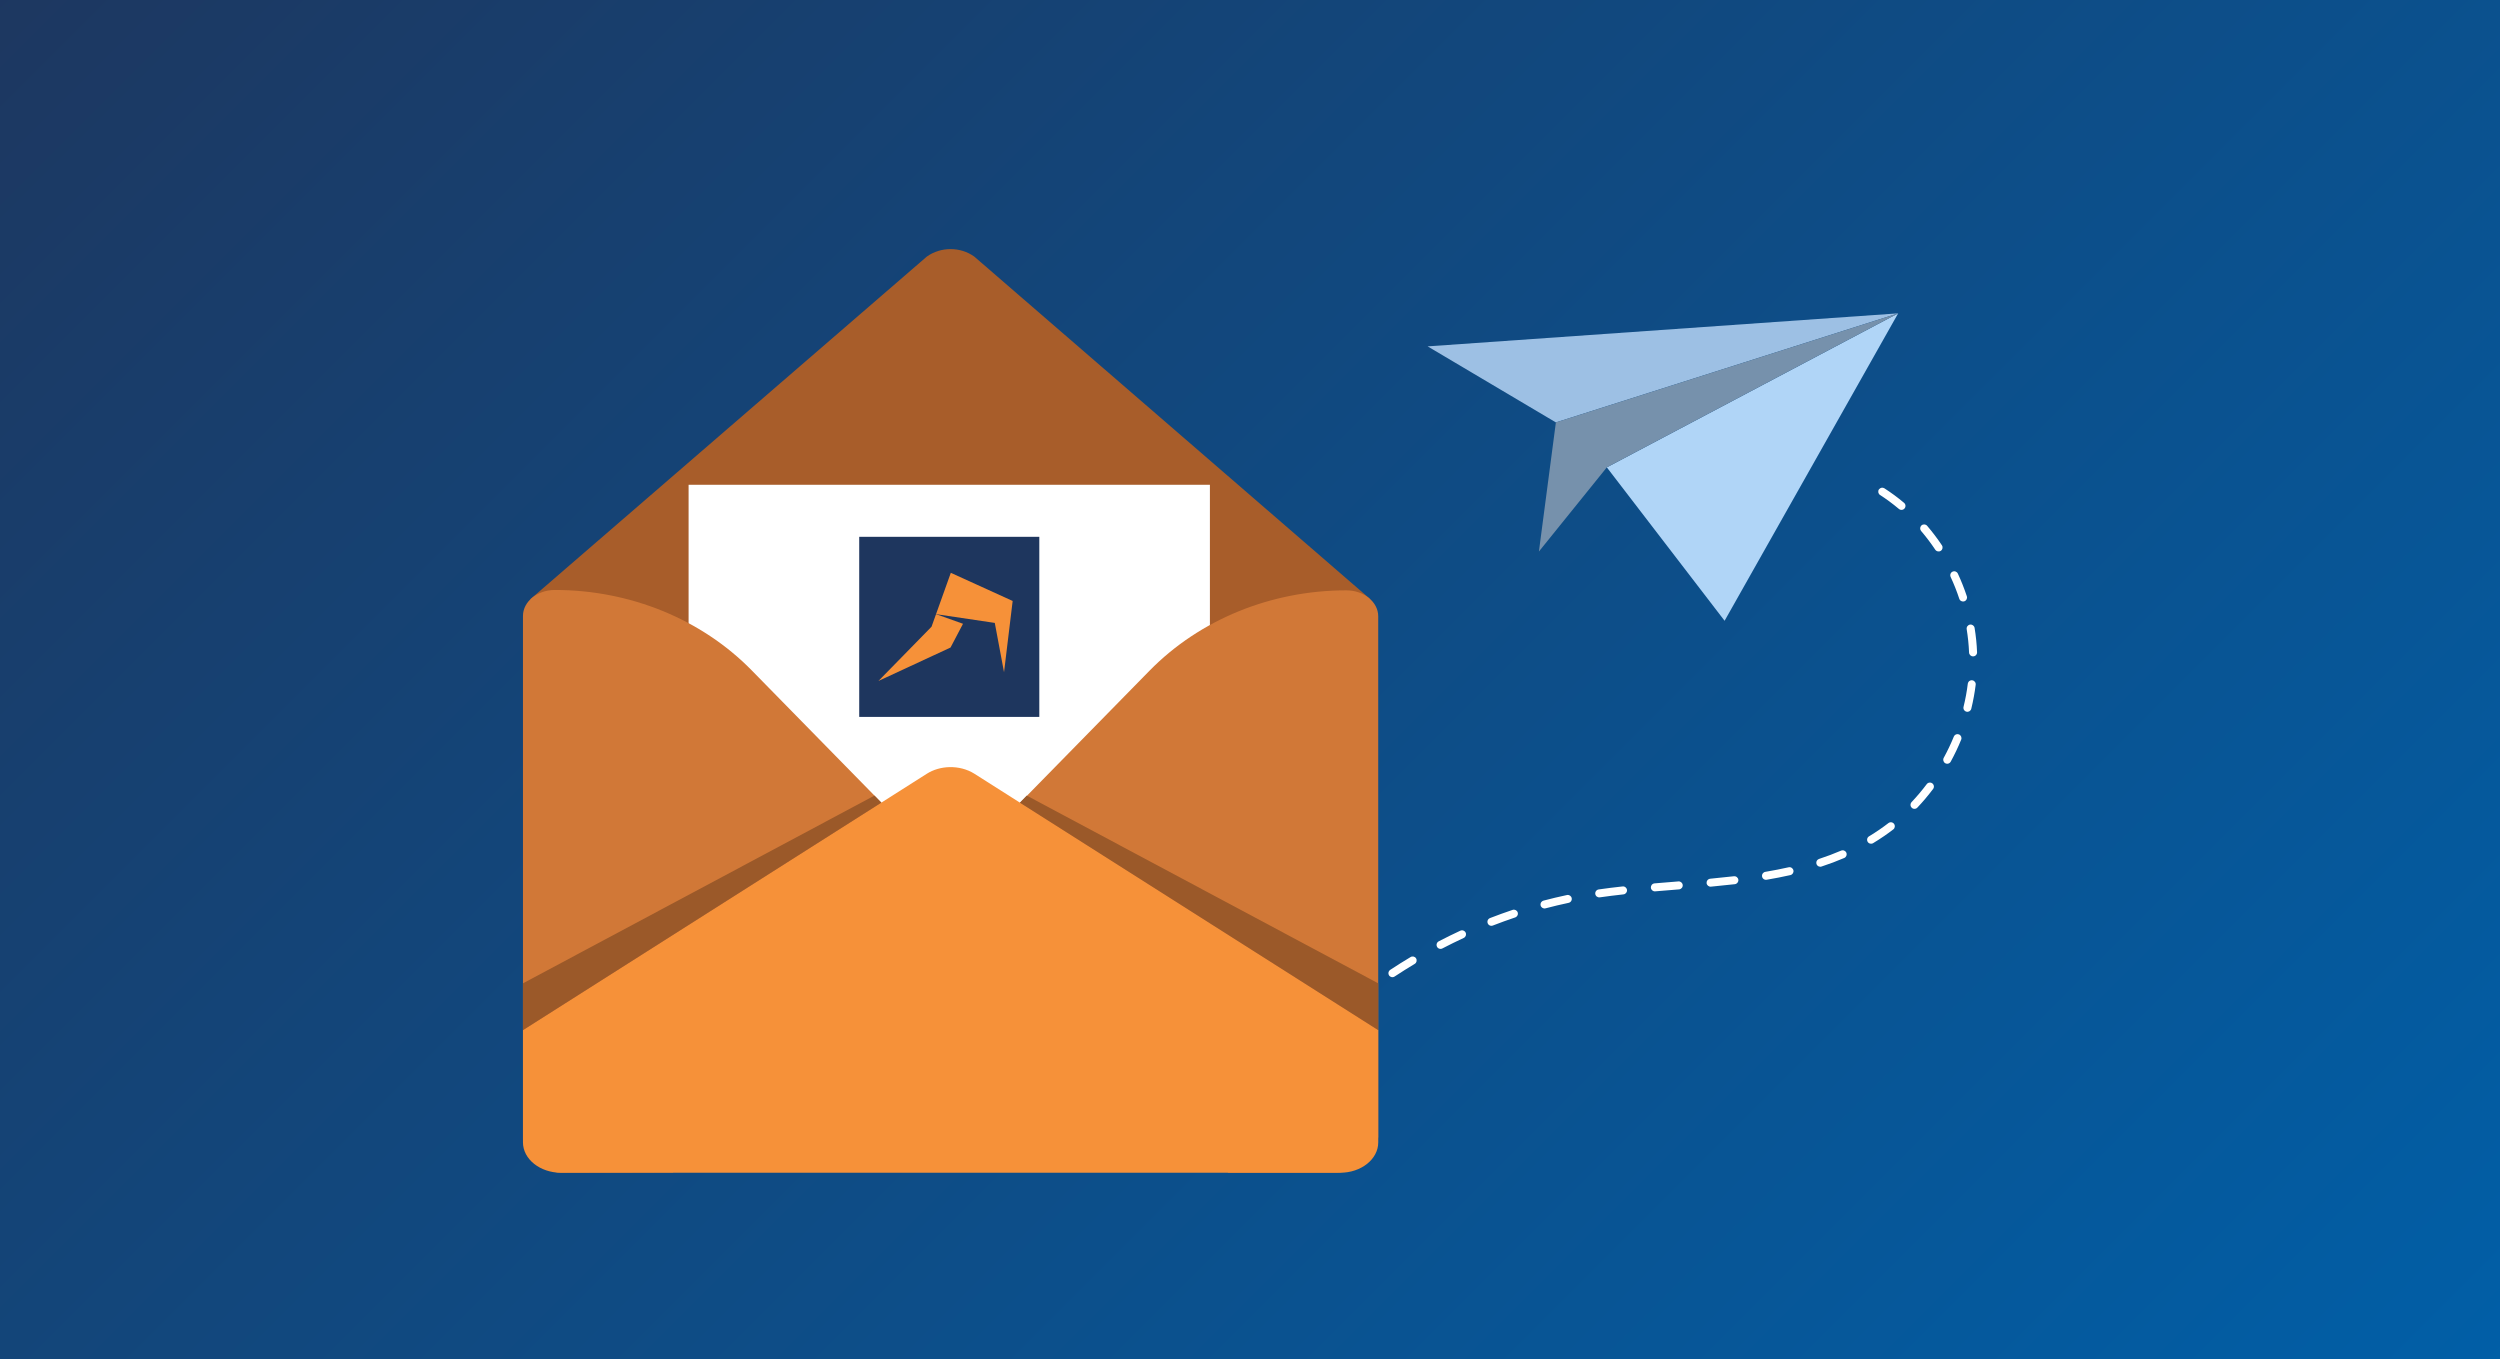 <?xml version="1.0" encoding="UTF-8"?>
<svg id="Layer_1" data-name="Layer 1" xmlns="http://www.w3.org/2000/svg" xmlns:xlink="http://www.w3.org/1999/xlink" viewBox="0 0 800 435">
  <defs>
    <clipPath id="clippath">
      <rect x="0" y="0" width="800" height="435" style="fill: none; stroke-width: 0px;"/>
    </clipPath>
    <clipPath id="clippath-1">
      <rect x="0" y="0" width="800" height="435" style="fill: none; stroke-width: 0px;"/>
    </clipPath>
    <linearGradient id="linear-gradient" x1="-249.35" y1="-52.53" x2="-247.71" y2="-52.53" gradientTransform="translate(121815.67 79264.62) rotate(45) scale(570.35 -570.35)" gradientUnits="userSpaceOnUse">
      <stop offset="0" stop-color="#1e365e"/>
      <stop offset="1" stop-color="#0060a9"/>
    </linearGradient>
    <filter id="drop-shadow-1" filterUnits="userSpaceOnUse">
      <feOffset dx="0" dy="10"/>
      <feGaussianBlur result="blur" stdDeviation="20"/>
      <feFlood flood-color="#000" flood-opacity=".4"/>
      <feComposite in2="blur" operator="in"/>
      <feComposite in="SourceGraphic"/>
    </filter>
  </defs>
  <g id="Blue_Gradient" data-name="Blue Gradient">
    <g style="clip-path: url(#clippath);">
      <g style="clip-path: url(#clippath-1);">
        <polygon points="400 -441.72 996.96 217.5 400 876.72 -196.96 217.5 400 -441.72" style="fill: url(#linear-gradient); stroke-width: 0px;"/>
      </g>
    </g>
  </g>
  <path d="M398.34,354.63l.13-.17c.42-.57,1.22-.69,1.79-.27.57.42.69,1.22.27,1.79h0s-.13.17-.13.17c-1.46,1.98-2.89,4.02-4.26,6.05-.4.59-1.19.74-1.77.35-.59-.39-.74-1.19-.35-1.77,1.39-2.06,2.84-4.13,4.32-6.14ZM404.76,346.41s.03-.04.05-.06c1.63-1.97,3.33-3.94,5.05-5.84.47-.52,1.28-.57,1.8-.09.52.47.57,1.28.09,1.8-1.69,1.88-3.37,3.82-4.98,5.76-.45.54-1.26.62-1.8.17-.52-.43-.61-1.2-.22-1.74ZM416.82,333.21c.04-.05.08-.1.13-.15,1.82-1.8,3.7-3.59,5.59-5.32.52-.48,1.33-.44,1.8.08.48.52.44,1.33-.08,1.81-1.87,1.7-3.72,3.47-5.51,5.25-.5.5-1.31.49-1.81,0-.45-.45-.49-1.16-.12-1.66ZM430.12,321.26c.06-.09.14-.16.22-.23,1.99-1.62,4.04-3.22,6.09-4.74.57-.42,1.37-.3,1.79.26.42.57.3,1.37-.26,1.79-2.02,1.51-4.04,3.08-6,4.68-.55.45-1.35.36-1.8-.18-.38-.46-.38-1.11-.04-1.56ZM444.53,310.67c.09-.12.2-.22.33-.31,2.14-1.41,4.34-2.8,6.54-4.11.61-.36,1.39-.17,1.75.44.36.61.17,1.39-.44,1.75-2.16,1.29-4.33,2.66-6.44,4.05-.59.39-1.38.23-1.77-.36-.3-.46-.27-1.04.04-1.46ZM459.94,301.61c.11-.15.26-.28.44-.38,2.28-1.19,4.61-2.33,6.93-3.41.64-.3,1.4-.02,1.7.62.3.64.02,1.4-.62,1.7-2.28,1.06-4.58,2.19-6.83,3.36-.63.33-1.4.08-1.72-.54-.23-.45-.17-.97.1-1.35ZM476.22,294.22c.14-.19.33-.34.56-.43,2.4-.93,4.84-1.82,7.26-2.63.67-.22,1.39.14,1.62.8.22.67-.14,1.39-.8,1.62-2.38.8-4.79,1.67-7.15,2.59-.66.26-1.4-.07-1.65-.73-.16-.42-.09-.88.16-1.22ZM493.21,288.68c.17-.23.41-.4.7-.48,2.49-.66,5.02-1.26,7.52-1.79.69-.15,1.37.3,1.51.99.15.69-.3,1.37-.99,1.51-2.46.52-4.95,1.11-7.39,1.76-.68.18-1.38-.23-1.56-.91-.1-.39-.01-.78.21-1.08ZM601.29,156.58c.4-.54,1.15-.68,1.72-.32,1.04.67,2.08,1.39,3.09,2.13,1.09.8,2.17,1.65,3.2,2.52.54.45.61,1.26.15,1.8-.45.54-1.26.61-1.8.15-1-.84-2.03-1.65-3.07-2.42-.96-.71-1.96-1.39-2.96-2.04-.59-.38-.76-1.17-.38-1.77.01-.02.03-.04.05-.07ZM510.73,285.13c.2-.27.49-.46.85-.51,2.4-.35,4.9-.66,7.65-.96.7-.08,1.33.43,1.41,1.13.08.7-.43,1.33-1.13,1.41-2.72.3-5.19.61-7.57.95-.7.1-1.35-.38-1.45-1.08-.05-.35.04-.68.24-.94ZM528.52,283.2c.21-.29.54-.48.92-.52,2.27-.19,4.58-.38,6.82-.56l.83-.07c.7-.06,1.32.47,1.38,1.17.06.7-.47,1.32-1.17,1.38l-.83.07c-2.23.18-4.54.37-6.81.56-.7.06-1.32-.46-1.38-1.16-.03-.32.07-.62.24-.86ZM614.69,168.33c.06-.08.12-.15.2-.21.54-.46,1.34-.4,1.8.14,1.68,1.97,3.27,4.06,4.72,6.23.39.59.23,1.38-.35,1.77-.59.39-1.38.23-1.77-.35-1.39-2.08-2.92-4.1-4.53-5.99-.39-.46-.4-1.12-.06-1.59ZM546.35,281.71c.21-.28.53-.48.91-.52,2.79-.26,5.27-.52,7.59-.79.7-.08,1.34.42,1.42,1.12.08.7-.42,1.34-1.12,1.42-2.34.27-4.85.53-7.65.79-.7.07-1.33-.45-1.39-1.15-.03-.32.06-.63.24-.87ZM624.32,183.33c.12-.17.29-.31.49-.4.64-.3,1.4-.02,1.7.62,1.1,2.36,2.06,4.8,2.88,7.26.22.67-.14,1.39-.81,1.61-.67.22-1.39-.14-1.61-.81-.78-2.37-1.71-4.72-2.77-6.99-.2-.44-.14-.93.13-1.3ZM564.09,279.49c.19-.26.48-.45.82-.5,2.59-.44,5.1-.93,7.45-1.46.69-.16,1.37.28,1.53.97.16.69-.28,1.37-.97,1.53-2.39.54-4.95,1.04-7.59,1.49-.7.12-1.36-.35-1.47-1.05-.06-.36.03-.7.23-.97ZM629.58,200.37c.19-.26.48-.45.82-.5.7-.11,1.35.36,1.47,1.06.42,2.58.69,5.19.79,7.78.03.71-.52,1.3-1.23,1.33-.71.03-1.3-.52-1.33-1.23-.1-2.48-.36-4.99-.76-7.47-.06-.35.04-.7.23-.96ZM581.46,275.32c.15-.21.37-.37.63-.46,2.44-.8,4.82-1.7,7.06-2.66.65-.28,1.4.02,1.68.67.28.65-.02,1.4-.67,1.68-2.31.99-4.76,1.92-7.27,2.74-.67.22-1.39-.14-1.61-.81-.13-.41-.05-.84.18-1.16ZM629.92,218.2c.26-.36.71-.57,1.19-.51.7.09,1.2.72,1.11,1.43-.32,2.56-.79,5.14-1.41,7.68-.17.69-.86,1.11-1.54.94-.69-.17-1.11-.86-.94-1.54.6-2.44,1.06-4.93,1.36-7.39.03-.22.11-.43.24-.6ZM597.71,267.97c.1-.13.22-.25.37-.34,1.14-.69,2.28-1.42,3.37-2.17.96-.66,1.91-1.35,2.84-2.07.56-.43,1.36-.33,1.79.23.43.56.33,1.36-.23,1.79-.96.74-1.96,1.47-2.96,2.15-1.13.78-2.31,1.53-3.49,2.25-.6.36-1.39.17-1.75-.43-.27-.46-.23-1.01.06-1.42ZM625.37,235.44c.34-.46.96-.65,1.51-.42.65.27.96,1.01.7,1.67-.98,2.4-2.11,4.77-3.35,7.04-.34.62-1.11.85-1.73.51-.62-.34-.85-1.11-.51-1.73,1.2-2.2,2.29-4.48,3.23-6.79.04-.1.09-.19.15-.27ZM611.6,256.8s.07-.08.1-.12c1.71-1.81,3.34-3.74,4.85-5.75.42-.56,1.23-.68,1.79-.25.56.42.68,1.23.25,1.79-1.57,2.08-3.26,4.09-5.03,5.96-.48.51-1.29.54-1.81.05-.47-.45-.53-1.17-.15-1.68Z" style="fill: #fff; stroke-width: 0px;"/>
  <g style="filter: url(#drop-shadow-1);">
    <path d="M438.28,181.54l-6.6,40.95-1.27,7.86c0,6.09-13,86.25-19.74,86.25l-106.49-73.58-118.19,82c-6.73,0-13.81-86.27-13.81-92.36l-.47-10.18-1.89-40.83,19-16.42,107.76-93.12c4.45-3.2,10.75-3.2,15.19,0l107.65,93.12,18.84,16.3Z" style="fill: #a85d2a; stroke-width: 0px;"/>
    <polygon points="387.17 181.29 387.17 306.53 220.35 306.53 220.35 145.13 387.17 145.13 387.17 181.29 387.17 181.29" style="fill: #fff; stroke-width: 0px;"/>
    <path d="M306.78,266.92l61.07-62.3c16.04-16.36,38.93-25.71,62.96-25.71h0c5.64,0,10.22,3.72,10.22,8.3v166.52c0,4.59-7.63,11.55-13.27,11.55h-34.7l-86.28-88.01c-2.89-2.94-2.89-7.4,0-10.35Z" style="fill: #d17837; stroke-width: 0px;"/>
    <path d="M301.6,266.8l-61.07-62.3c-16.04-16.36-38.93-25.71-62.96-25.71h0c-5.64,0-10.22,3.72-10.22,8.3v167.52c0,4.59,6.55,10.66,12.19,10.66l35.78-.11,86.28-88.01c2.89-2.94,2.89-7.4,0-10.35Z" style="fill: #d17837; stroke-width: 0px;"/>
    <path d="M441.04,319.65v35.91c0,5.37-5.46,9.72-12.19,9.72h-249.31c-6.73,0-12.19-4.35-12.19-9.72v-35.91l129.25-82.06c2.1-1.33,4.62-2.04,7.17-2.11,2.83-.08,5.68.63,8.03,2.11l129.25,82.06Z" style="fill: #f69139; stroke-width: 0px;"/>
    <polygon points="167.34 304.67 279.82 244.59 282.02 246.84 167.34 319.65 167.34 304.67" style="fill: #9b5929; stroke-width: 0px;"/>
    <polygon points="441.04 304.67 328.56 244.59 326.36 246.84 441.04 319.65 441.04 304.67" style="fill: #9b5929; stroke-width: 0px;"/>
    <g>
      <rect x="274.95" y="161.78" width="57.63" height="57.63" style="fill: #1e365e; stroke-width: 0px;"/>
      <polygon points="299.53 186.53 318.33 189.33 321.29 205.11 324.05 182.31 304.26 173.3 299.53 186.53" style="fill: #f69139; stroke-width: 0px;"/>
      <polygon points="299.53 186.53 298.09 190.55 281.1 207.91 304.17 197.21 308.16 189.61 299.53 186.53" style="fill: #f69139; stroke-width: 0px;"/>
    </g>
  </g>
  <g>
    <polygon points="607.41 100.27 559.54 185.06 551.87 198.65 541.44 185.06 514.18 149.55 607.41 100.27" style="fill: #b0d5f7; stroke-width: 0px;"/>
    <polygon points="607.41 100.27 497.88 135.17 456.84 110.84 607.41 100.27" style="fill: #9dc0e4; stroke-width: 0px;"/>
    <polygon points="607.41 100.27 514.19 149.55 492.45 176.49 497.88 135.17 607.41 100.27" style="fill: #7691ac; stroke-width: 0px;"/>
  </g>
</svg>